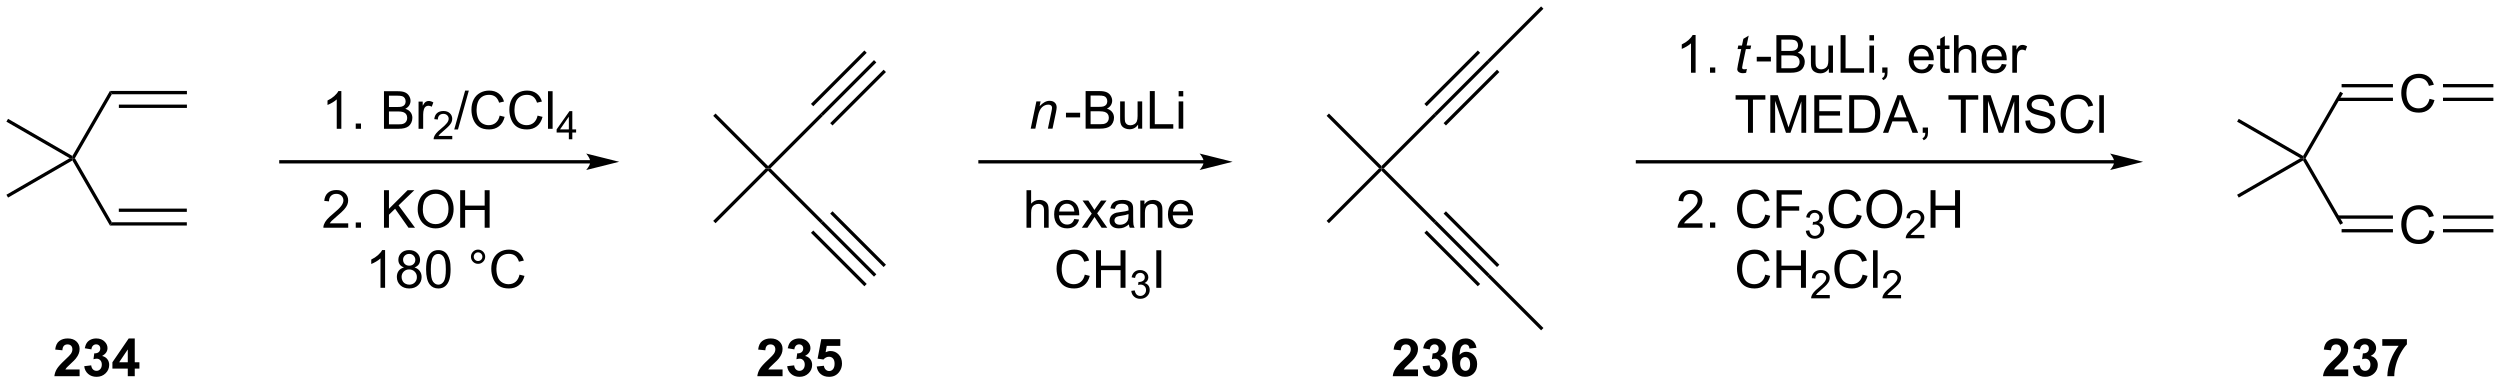 <?xml version="1.0" encoding="UTF-8"?>
<!DOCTYPE svg PUBLIC '-//W3C//DTD SVG 1.0//EN'
          'http://www.w3.org/TR/2001/REC-SVG-20010904/DTD/svg10.dtd'>
<svg stroke-dasharray="none" shape-rendering="auto" xmlns="http://www.w3.org/2000/svg" font-family="'Dialog'" text-rendering="auto" width="1024" fill-opacity="1" color-interpolation="auto" color-rendering="auto" preserveAspectRatio="xMidYMid meet" font-size="12px" viewBox="0 0 1024 157" fill="black" xmlns:xlink="http://www.w3.org/1999/xlink" stroke="black" image-rendering="auto" stroke-miterlimit="10" stroke-linecap="square" stroke-linejoin="miter" font-style="normal" stroke-width="1" height="157" stroke-dashoffset="0" font-weight="normal" stroke-opacity="1"
><!--Generated by the Batik Graphics2D SVG Generator--><defs id="genericDefs"
  /><g
  ><defs id="defs1"
    ><clipPath clipPathUnits="userSpaceOnUse" id="clipPath1"
      ><path d="M0.646 0.646 L390.144 0.646 L390.144 60.359 L0.646 60.359 L0.646 0.646 Z"
      /></clipPath
      ><clipPath clipPathUnits="userSpaceOnUse" id="clipPath2"
      ><path d="M-0.464 9.859 L-0.464 67.912 L378.204 67.912 L378.204 9.859 Z"
      /></clipPath
    ></defs
    ><g transform="scale(2.629,2.629) translate(-0.646,-0.646) matrix(1.029,0,0,1.029,1.123,-9.495)"
    ><path d="M16.483 24.124 L16.194 23.624 L27.838 23.624 L27.838 24.124 ZM17.534 26.194 L27.838 26.194 L27.838 25.694 L17.534 25.694 Z" stroke="none" clip-path="url(#clipPath2)"
    /></g
    ><g transform="matrix(2.704,0,0,2.704,1.254,-26.66)"
    ><path d="M16.194 23.624 L16.483 24.124 L10.881 33.825 L10.593 33.825 L10.501 33.484 Z" stroke="none" clip-path="url(#clipPath2)"
    /></g
    ><g transform="matrix(2.704,0,0,2.704,1.254,-26.66)"
    ><path d="M10.501 34.167 L10.593 33.825 L10.881 33.825 L16.483 43.527 L16.194 44.027 Z" stroke="none" clip-path="url(#clipPath2)"
    /></g
    ><g transform="matrix(2.704,0,0,2.704,1.254,-26.66)"
    ><path d="M16.194 44.027 L16.483 43.527 L27.838 43.527 L27.838 44.027 ZM17.534 41.957 L27.838 41.957 L27.838 41.457 L17.534 41.457 Z" stroke="none" clip-path="url(#clipPath2)"
    /></g
    ><g transform="matrix(2.704,0,0,2.704,1.254,-26.66)"
    ><path d="M10.501 33.484 L10.593 33.825 L10.093 33.825 L0.508 28.292 L0.758 27.859 Z" stroke="none" clip-path="url(#clipPath2)"
    /></g
    ><g transform="matrix(2.704,0,0,2.704,1.254,-26.66)"
    ><path d="M10.093 33.825 L10.593 33.825 L10.501 34.167 L0.758 39.792 L0.508 39.359 Z" stroke="none" clip-path="url(#clipPath2)"
    /></g
    ><g transform="matrix(2.704,0,0,2.704,1.254,-26.66)"
    ><path d="M88.954 34.116 L42.081 34.116 L41.831 34.116 L41.831 34.616 L42.081 34.616 L88.954 34.616 L89.204 34.616 L89.204 34.116 L88.954 34.116 ZM93.329 34.366 L88.329 33.116 C88.329 33.116 88.954 33.819 88.954 34.366 C88.954 34.913 88.329 35.616 88.329 35.616 Z" stroke="none" clip-path="url(#clipPath2)"
    /></g
    ><g transform="matrix(2.704,0,0,2.704,1.254,-26.66)"
    ><path d="M51.243 29.369 L50.545 29.369 L50.545 24.916 Q50.291 25.156 49.882 25.397 Q49.473 25.638 49.147 25.759 L49.147 25.084 Q49.732 24.807 50.169 24.416 Q50.609 24.023 50.793 23.655 L51.243 23.655 L51.243 29.369 ZM53.424 29.369 L53.424 28.572 L54.221 28.572 L54.221 29.369 L53.424 29.369 ZM57.701 29.369 L57.701 23.679 L59.836 23.679 Q60.489 23.679 60.882 23.852 Q61.278 24.023 61.5 24.383 Q61.723 24.742 61.723 25.133 Q61.723 25.498 61.524 25.822 Q61.327 26.142 60.928 26.342 Q61.444 26.492 61.72 26.857 Q62 27.221 62 27.718 Q62 28.119 61.829 28.464 Q61.661 28.805 61.413 28.992 Q61.164 29.178 60.789 29.274 Q60.416 29.369 59.873 29.369 L57.701 29.369 ZM58.455 26.07 L59.686 26.07 Q60.186 26.07 60.403 26.003 Q60.69 25.917 60.835 25.721 Q60.983 25.521 60.983 25.224 Q60.983 24.939 60.846 24.724 Q60.711 24.509 60.458 24.429 Q60.206 24.349 59.593 24.349 L58.455 24.349 L58.455 26.07 ZM58.455 28.697 L59.873 28.697 Q60.237 28.697 60.385 28.671 Q60.644 28.624 60.817 28.515 Q60.993 28.407 61.105 28.2 Q61.218 27.99 61.218 27.718 Q61.218 27.4 61.055 27.167 Q60.892 26.932 60.602 26.836 Q60.315 26.74 59.772 26.74 L58.455 26.74 L58.455 28.697 ZM62.939 29.369 L62.939 25.247 L63.568 25.247 L63.568 25.871 Q63.809 25.433 64.011 25.294 Q64.215 25.154 64.461 25.154 Q64.813 25.154 65.178 25.379 L64.937 26.026 Q64.681 25.876 64.425 25.876 Q64.197 25.876 64.013 26.013 Q63.832 26.15 63.755 26.396 Q63.638 26.769 63.638 27.211 L63.638 29.369 L62.939 29.369 Z" stroke="none" clip-path="url(#clipPath2)"
    /></g
    ><g transform="matrix(2.704,0,0,2.704,1.254,-26.66)"
    ><path d="M68.045 30.455 L68.045 30.959 L65.223 30.959 Q65.218 30.769 65.285 30.595 Q65.392 30.307 65.629 30.028 Q65.868 29.748 66.316 29.381 Q67.011 28.811 67.255 28.477 Q67.5 28.143 67.5 27.846 Q67.5 27.536 67.277 27.322 Q67.055 27.107 66.697 27.107 Q66.318 27.107 66.091 27.334 Q65.864 27.561 65.862 27.963 L65.322 27.908 Q65.379 27.305 65.74 26.99 Q66.101 26.674 66.708 26.674 Q67.323 26.674 67.68 27.016 Q68.04 27.355 68.04 27.858 Q68.04 28.114 67.935 28.363 Q67.83 28.609 67.585 28.883 Q67.343 29.156 66.778 29.634 Q66.306 30.03 66.172 30.172 Q66.038 30.313 65.951 30.455 L68.045 30.455 Z" stroke="none" clip-path="url(#clipPath2)"
    /></g
    ><g transform="matrix(2.704,0,0,2.704,1.254,-26.66)"
    ><path d="M68.345 29.468 L69.996 23.58 L70.555 23.58 L68.909 29.468 L68.345 29.468 ZM75.227 27.374 L75.981 27.563 Q75.745 28.492 75.129 28.981 Q74.513 29.468 73.626 29.468 Q72.704 29.468 72.127 29.093 Q71.553 28.717 71.25 28.008 Q70.95 27.297 70.95 26.481 Q70.95 25.591 71.289 24.931 Q71.63 24.269 72.257 23.925 Q72.883 23.58 73.636 23.58 Q74.49 23.58 75.072 24.015 Q75.654 24.45 75.885 25.239 L75.142 25.413 Q74.945 24.791 74.567 24.509 Q74.192 24.225 73.62 24.225 Q72.966 24.225 72.523 24.541 Q72.083 24.854 71.904 25.384 Q71.726 25.915 71.726 26.476 Q71.726 27.203 71.938 27.744 Q72.15 28.285 72.596 28.554 Q73.043 28.821 73.563 28.821 Q74.195 28.821 74.632 28.456 Q75.072 28.091 75.227 27.374 ZM80.969 27.374 L81.722 27.563 Q81.486 28.492 80.87 28.981 Q80.254 29.468 79.367 29.468 Q78.445 29.468 77.868 29.093 Q77.294 28.717 76.991 28.008 Q76.691 27.297 76.691 26.481 Q76.691 25.591 77.03 24.931 Q77.371 24.269 77.998 23.925 Q78.624 23.58 79.377 23.58 Q80.231 23.58 80.813 24.015 Q81.396 24.45 81.626 25.239 L80.883 25.413 Q80.686 24.791 80.309 24.509 Q79.933 24.225 79.362 24.225 Q78.707 24.225 78.264 24.541 Q77.824 24.854 77.646 25.384 Q77.467 25.915 77.467 26.476 Q77.467 27.203 77.679 27.744 Q77.892 28.285 78.337 28.554 Q78.784 28.821 79.305 28.821 Q79.936 28.821 80.373 28.456 Q80.813 28.091 80.969 27.374 ZM82.546 29.369 L82.546 23.679 L83.245 23.679 L83.245 29.369 L82.546 29.369 Z" stroke="none" clip-path="url(#clipPath2)"
    /></g
    ><g transform="matrix(2.704,0,0,2.704,1.254,-26.66)"
    ><path d="M85.705 30.959 L85.705 29.937 L83.854 29.937 L83.854 29.457 L85.802 26.691 L86.23 26.691 L86.23 29.457 L86.806 29.457 L86.806 29.937 L86.23 29.937 L86.23 30.959 L85.705 30.959 ZM85.705 29.457 L85.705 27.532 L84.37 29.457 L85.705 29.457 Z" stroke="none" clip-path="url(#clipPath2)"
    /></g
    ><g transform="matrix(2.704,0,0,2.704,1.254,-26.66)"
    ><path d="M52.284 43.685 L52.284 44.358 L48.521 44.358 Q48.513 44.105 48.604 43.872 Q48.746 43.489 49.062 43.116 Q49.38 42.743 49.978 42.254 Q50.904 41.493 51.23 41.048 Q51.556 40.603 51.556 40.207 Q51.556 39.793 51.259 39.508 Q50.964 39.221 50.485 39.221 Q49.98 39.221 49.678 39.524 Q49.375 39.827 49.372 40.362 L48.653 40.29 Q48.728 39.485 49.209 39.066 Q49.691 38.644 50.501 38.644 Q51.321 38.644 51.797 39.1 Q52.276 39.553 52.276 40.223 Q52.276 40.564 52.136 40.896 Q51.996 41.224 51.67 41.589 Q51.347 41.954 50.594 42.591 Q49.965 43.119 49.786 43.307 Q49.608 43.496 49.491 43.685 L52.284 43.685 ZM53.424 44.358 L53.424 43.561 L54.221 43.561 L54.221 44.358 L53.424 44.358 ZM57.701 44.358 L57.701 38.667 L58.455 38.667 L58.455 41.488 L61.281 38.667 L62.303 38.667 L59.914 40.973 L62.406 44.358 L61.413 44.358 L59.386 41.478 L58.455 42.386 L58.455 44.358 L57.701 44.358 ZM62.807 41.587 Q62.807 40.168 63.568 39.369 Q64.329 38.566 65.532 38.566 Q66.319 38.566 66.951 38.944 Q67.585 39.32 67.916 39.992 Q68.25 40.665 68.25 41.519 Q68.25 42.386 67.9 43.069 Q67.551 43.753 66.909 44.105 Q66.27 44.456 65.527 44.456 Q64.725 44.456 64.091 44.068 Q63.459 43.678 63.133 43.007 Q62.807 42.334 62.807 41.587 ZM63.584 41.597 Q63.584 42.627 64.135 43.219 Q64.689 43.81 65.525 43.81 Q66.373 43.81 66.922 43.212 Q67.473 42.614 67.473 41.517 Q67.473 40.821 67.238 40.303 Q67.002 39.785 66.549 39.501 Q66.099 39.214 65.535 39.214 Q64.735 39.214 64.158 39.765 Q63.584 40.313 63.584 41.597 ZM69.242 44.358 L69.242 38.667 L69.995 38.667 L69.995 41.004 L72.953 41.004 L72.953 38.667 L73.706 38.667 L73.706 44.358 L72.953 44.358 L72.953 41.675 L69.995 41.675 L69.995 44.358 L69.242 44.358 Z" stroke="none" clip-path="url(#clipPath2)"
    /></g
    ><g transform="matrix(2.704,0,0,2.704,1.254,-26.66)"
    ><path d="M57.87 53.458 L57.171 53.458 L57.171 49.004 Q56.917 49.245 56.508 49.486 Q56.099 49.727 55.773 49.848 L55.773 49.173 Q56.358 48.896 56.796 48.505 Q57.236 48.112 57.419 47.744 L57.87 47.744 L57.87 53.458 ZM60.733 50.371 Q60.298 50.213 60.089 49.918 Q59.879 49.623 59.879 49.212 Q59.879 48.59 60.324 48.169 Q60.772 47.744 61.515 47.744 Q62.26 47.744 62.713 48.176 Q63.168 48.608 63.168 49.23 Q63.168 49.626 62.959 49.921 Q62.752 50.213 62.33 50.371 Q62.853 50.542 63.127 50.922 Q63.401 51.303 63.401 51.83 Q63.401 52.56 62.884 53.06 Q62.369 53.556 61.525 53.556 Q60.684 53.556 60.166 53.057 Q59.651 52.558 59.651 51.812 Q59.651 51.256 59.931 50.883 Q60.213 50.508 60.733 50.371 ZM60.593 49.188 Q60.593 49.592 60.852 49.848 Q61.114 50.104 61.53 50.104 Q61.934 50.104 62.19 49.851 Q62.449 49.594 62.449 49.227 Q62.449 48.841 62.182 48.58 Q61.918 48.319 61.522 48.319 Q61.121 48.319 60.857 48.575 Q60.593 48.831 60.593 49.188 ZM60.368 51.815 Q60.368 52.115 60.511 52.395 Q60.653 52.674 60.932 52.827 Q61.212 52.979 61.533 52.979 Q62.035 52.979 62.361 52.658 Q62.687 52.335 62.687 51.838 Q62.687 51.334 62.351 51.005 Q62.014 50.674 61.51 50.674 Q61.018 50.674 60.692 51 Q60.368 51.326 60.368 51.815 ZM64.081 50.65 Q64.081 49.641 64.288 49.028 Q64.495 48.412 64.903 48.078 Q65.315 47.744 65.936 47.744 Q66.394 47.744 66.738 47.928 Q67.085 48.112 67.31 48.461 Q67.535 48.808 67.662 49.307 Q67.792 49.804 67.792 50.65 Q67.792 51.652 67.585 52.268 Q67.38 52.884 66.969 53.22 Q66.56 53.556 65.936 53.556 Q65.113 53.556 64.642 52.964 Q64.081 52.255 64.081 50.65 ZM64.797 50.65 Q64.797 52.053 65.126 52.516 Q65.455 52.979 65.936 52.979 Q66.417 52.979 66.743 52.514 Q67.072 52.048 67.072 50.65 Q67.072 49.245 66.743 48.785 Q66.417 48.321 65.928 48.321 Q65.447 48.321 65.16 48.73 Q64.797 49.25 64.797 50.65 ZM70.876 48.746 Q70.876 48.298 71.192 47.985 Q71.51 47.669 71.953 47.669 Q72.403 47.669 72.716 47.985 Q73.032 48.298 73.032 48.746 Q73.032 49.191 72.714 49.509 Q72.398 49.825 71.953 49.825 Q71.51 49.825 71.192 49.512 Q70.876 49.196 70.876 48.746 ZM71.301 48.746 Q71.301 49.017 71.492 49.209 Q71.684 49.4 71.956 49.4 Q72.225 49.4 72.416 49.209 Q72.608 49.017 72.608 48.746 Q72.608 48.474 72.416 48.282 Q72.225 48.088 71.956 48.088 Q71.684 48.088 71.492 48.282 Q71.301 48.474 71.301 48.746 ZM78.232 51.463 L78.986 51.652 Q78.75 52.581 78.134 53.07 Q77.518 53.556 76.63 53.556 Q75.709 53.556 75.132 53.181 Q74.558 52.806 74.255 52.097 Q73.955 51.385 73.955 50.57 Q73.955 49.68 74.294 49.02 Q74.635 48.358 75.262 48.013 Q75.888 47.669 76.641 47.669 Q77.495 47.669 78.077 48.104 Q78.659 48.539 78.89 49.328 L78.147 49.501 Q77.95 48.88 77.573 48.598 Q77.197 48.313 76.625 48.313 Q75.971 48.313 75.528 48.629 Q75.088 48.942 74.91 49.473 Q74.731 50.003 74.731 50.565 Q74.731 51.292 74.943 51.833 Q75.155 52.374 75.601 52.643 Q76.048 52.91 76.568 52.91 Q77.2 52.91 77.637 52.545 Q78.077 52.18 78.232 51.463 Z" stroke="none" clip-path="url(#clipPath2)"
    /></g
    ><g transform="matrix(2.704,0,0,2.704,1.254,-26.66)"
    ><path d="M116.234 35.365 L115.88 35.365 L115.88 35.011 L123.835 27.056 L124.189 27.41 Z" stroke="none" clip-path="url(#clipPath2)"
    /></g
    ><g transform="matrix(2.704,0,0,2.704,1.254,-26.66)"
    ><path d="M115.88 35.718 L115.88 35.365 L116.234 35.365 L124.189 43.32 L123.835 43.673 Z" stroke="none" clip-path="url(#clipPath2)"
    /></g
    ><g transform="matrix(2.704,0,0,2.704,1.254,-26.66)"
    ><path d="M115.88 35.011 L115.88 35.365 L115.527 35.365 L107.572 27.41 L107.926 27.056 Z" stroke="none" clip-path="url(#clipPath2)"
    /></g
    ><g transform="matrix(2.704,0,0,2.704,1.254,-26.66)"
    ><path d="M115.527 35.365 L115.88 35.365 L115.88 35.718 L107.926 43.673 L107.572 43.32 Z" stroke="none" clip-path="url(#clipPath2)"
    /></g
    ><g transform="matrix(2.704,0,0,2.704,1.254,-26.66)"
    ><path d="M123.835 43.673 L124.189 43.32 L132.283 51.414 L131.929 51.767 ZM125.292 42.217 L133.386 50.31 L133.74 49.957 L125.646 41.863 ZM122.379 45.13 L130.472 53.224 L130.826 52.871 L122.732 44.777 Z" stroke="none" clip-path="url(#clipPath2)"
    /></g
    ><g transform="matrix(2.704,0,0,2.704,1.254,-26.66)"
    ><path d="M124.189 27.41 L123.835 27.056 L131.929 18.962 L132.283 19.316 ZM122.732 25.953 L130.826 17.859 L130.472 17.506 L122.379 25.599 ZM125.646 28.867 L133.74 20.773 L133.386 20.419 L125.292 28.513 Z" stroke="none" clip-path="url(#clipPath2)"
    /></g
    ><g transform="matrix(2.704,0,0,2.704,1.254,-26.66)"
    ><path d="M181.873 34.116 L147.983 34.116 L147.733 34.116 L147.733 34.616 L147.983 34.616 L181.873 34.616 L182.123 34.616 L182.123 34.116 L181.873 34.116 ZM186.248 34.366 L181.248 33.116 C181.248 33.116 181.873 33.819 181.873 34.366 C181.873 34.913 181.248 35.616 181.248 35.616 Z" stroke="none" clip-path="url(#clipPath2)"
    /></g
    ><g transform="matrix(2.704,0,0,2.704,1.254,-26.66)"
    ><path d="M155.03 44.358 L155.03 38.667 L155.729 38.667 L155.729 40.709 Q156.218 40.142 156.964 40.142 Q157.422 40.142 157.758 40.324 Q158.097 40.502 158.242 40.821 Q158.387 41.139 158.387 41.744 L158.387 44.358 L157.688 44.358 L157.688 41.744 Q157.688 41.222 157.46 40.984 Q157.235 40.743 156.819 40.743 Q156.508 40.743 156.234 40.906 Q155.962 41.066 155.846 41.343 Q155.729 41.618 155.729 42.102 L155.729 44.358 L155.03 44.358 ZM162.273 43.031 L162.995 43.119 Q162.824 43.753 162.361 44.102 Q161.9 44.451 161.183 44.451 Q160.277 44.451 159.747 43.895 Q159.219 43.336 159.219 42.332 Q159.219 41.291 159.755 40.717 Q160.29 40.142 161.144 40.142 Q161.97 40.142 162.493 40.707 Q163.018 41.268 163.018 42.288 Q163.018 42.35 163.015 42.474 L159.941 42.474 Q159.98 43.155 160.324 43.517 Q160.671 43.877 161.186 43.877 Q161.571 43.877 161.843 43.675 Q162.115 43.473 162.273 43.031 ZM159.98 41.9 L162.28 41.9 Q162.234 41.38 162.016 41.121 Q161.683 40.717 161.152 40.717 Q160.671 40.717 160.342 41.041 Q160.013 41.361 159.98 41.9 ZM163.407 44.358 L164.914 42.215 L163.519 40.236 L164.393 40.236 L165.025 41.201 Q165.203 41.478 165.312 41.664 Q165.483 41.408 165.628 41.209 L166.321 40.236 L167.157 40.236 L165.731 42.177 L167.266 44.358 L166.407 44.358 L165.561 43.077 L165.335 42.73 L164.254 44.358 L163.407 44.358 ZM170.537 43.848 Q170.149 44.18 169.789 44.317 Q169.432 44.451 169.021 44.451 Q168.34 44.451 167.975 44.12 Q167.61 43.786 167.61 43.271 Q167.61 42.968 167.747 42.718 Q167.887 42.467 168.11 42.316 Q168.332 42.164 168.612 42.086 Q168.819 42.032 169.233 41.983 Q170.079 41.882 170.48 41.742 Q170.483 41.597 170.483 41.558 Q170.483 41.131 170.286 40.958 Q170.017 40.72 169.489 40.72 Q168.997 40.72 168.762 40.893 Q168.526 41.066 168.415 41.504 L167.732 41.411 Q167.825 40.973 168.037 40.704 Q168.252 40.432 168.656 40.287 Q169.059 40.142 169.59 40.142 Q170.118 40.142 170.446 40.267 Q170.778 40.391 170.933 40.58 Q171.088 40.766 171.15 41.053 Q171.187 41.232 171.187 41.698 L171.187 42.63 Q171.187 43.605 171.231 43.864 Q171.275 44.12 171.407 44.358 L170.677 44.358 Q170.568 44.141 170.537 43.848 ZM170.48 42.288 Q170.1 42.443 169.339 42.552 Q168.907 42.614 168.728 42.692 Q168.55 42.769 168.451 42.919 Q168.356 43.069 168.356 43.251 Q168.356 43.53 168.568 43.716 Q168.78 43.903 169.186 43.903 Q169.59 43.903 169.903 43.727 Q170.219 43.551 170.366 43.243 Q170.48 43.007 170.48 42.544 L170.48 42.288 ZM172.27 44.358 L172.27 40.236 L172.899 40.236 L172.899 40.821 Q173.351 40.142 174.211 40.142 Q174.583 40.142 174.894 40.277 Q175.207 40.409 175.362 40.627 Q175.518 40.844 175.58 41.144 Q175.618 41.338 175.618 41.822 L175.618 44.358 L174.92 44.358 L174.92 41.85 Q174.92 41.423 174.837 41.211 Q174.757 40.999 174.55 40.875 Q174.343 40.748 174.063 40.748 Q173.615 40.748 173.292 41.033 Q172.968 41.315 172.968 42.107 L172.968 44.358 L172.27 44.358 ZM179.512 43.031 L180.234 43.119 Q180.063 43.753 179.6 44.102 Q179.139 44.451 178.422 44.451 Q177.517 44.451 176.986 43.895 Q176.458 43.336 176.458 42.332 Q176.458 41.291 176.994 40.717 Q177.53 40.142 178.384 40.142 Q179.209 40.142 179.732 40.707 Q180.257 41.268 180.257 42.288 Q180.257 42.35 180.255 42.474 L177.18 42.474 Q177.219 43.155 177.563 43.517 Q177.91 43.877 178.425 43.877 Q178.811 43.877 179.082 43.675 Q179.354 43.473 179.512 43.031 ZM177.219 41.9 L179.52 41.9 Q179.473 41.38 179.256 41.121 Q178.922 40.717 178.391 40.717 Q177.91 40.717 177.581 41.041 Q177.253 41.361 177.219 41.9 Z" stroke="none" clip-path="url(#clipPath2)"
    /></g
    ><g transform="matrix(2.704,0,0,2.704,1.254,-26.66)"
    ><path d="M163.859 51.463 L164.612 51.652 Q164.376 52.581 163.761 53.07 Q163.145 53.556 162.257 53.556 Q161.336 53.556 160.758 53.181 Q160.184 52.806 159.881 52.097 Q159.581 51.385 159.581 50.57 Q159.581 49.68 159.92 49.02 Q160.262 48.358 160.888 48.013 Q161.514 47.669 162.267 47.669 Q163.121 47.669 163.704 48.104 Q164.286 48.539 164.516 49.328 L163.773 49.501 Q163.577 48.88 163.199 48.598 Q162.824 48.313 162.252 48.313 Q161.597 48.313 161.155 48.629 Q160.715 48.942 160.536 49.473 Q160.357 50.003 160.357 50.565 Q160.357 51.292 160.57 51.833 Q160.782 52.374 161.227 52.643 Q161.675 52.91 162.195 52.91 Q162.826 52.91 163.264 52.545 Q163.704 52.18 163.859 51.463 ZM165.563 53.458 L165.563 47.767 L166.316 47.767 L166.316 50.104 L169.274 50.104 L169.274 47.767 L170.027 47.767 L170.027 53.458 L169.274 53.458 L169.274 50.775 L166.316 50.775 L166.316 53.458 L165.563 53.458 Z" stroke="none" clip-path="url(#clipPath2)"
    /></g
    ><g transform="matrix(2.704,0,0,2.704,1.254,-26.66)"
    ><path d="M170.9 53.92 L171.424 53.851 Q171.515 54.297 171.731 54.493 Q171.948 54.689 172.261 54.689 Q172.629 54.689 172.884 54.433 Q173.14 54.177 173.14 53.798 Q173.14 53.437 172.903 53.204 Q172.668 52.969 172.303 52.969 Q172.156 52.969 171.935 53.028 L171.993 52.568 Q172.045 52.574 172.076 52.574 Q172.412 52.574 172.68 52.399 Q172.948 52.224 172.948 51.859 Q172.948 51.572 172.752 51.384 Q172.558 51.194 172.249 51.194 Q171.942 51.194 171.738 51.386 Q171.535 51.578 171.476 51.962 L170.952 51.869 Q171.049 51.341 171.389 51.052 Q171.731 50.763 172.237 50.763 Q172.587 50.763 172.88 50.912 Q173.175 51.062 173.33 51.322 Q173.485 51.58 173.485 51.871 Q173.485 52.148 173.336 52.376 Q173.188 52.603 172.897 52.737 Q173.276 52.824 173.485 53.099 Q173.695 53.373 173.695 53.787 Q173.695 54.346 173.287 54.736 Q172.88 55.124 172.257 55.124 Q171.696 55.124 171.323 54.79 Q170.952 54.454 170.9 53.92 Z" stroke="none" clip-path="url(#clipPath2)"
    /></g
    ><g transform="matrix(2.704,0,0,2.704,1.254,-26.66)"
    ><path d="M174.694 53.458 L174.694 47.767 L175.447 47.767 L175.447 53.458 L174.694 53.458 Z" stroke="none" clip-path="url(#clipPath2)"
    /></g
    ><g transform="matrix(2.704,0,0,2.704,1.254,-26.66)"
    ><path d="M155.665 29.347 L156.526 25.224 L157.163 25.224 L157.013 25.941 Q157.427 25.519 157.786 25.325 Q158.149 25.131 158.527 25.131 Q159.026 25.131 159.311 25.403 Q159.598 25.674 159.598 26.127 Q159.598 26.358 159.497 26.849 L158.972 29.347 L158.27 29.347 L158.816 26.733 Q158.899 26.352 158.899 26.171 Q158.899 25.964 158.757 25.837 Q158.615 25.708 158.348 25.708 Q157.807 25.708 157.385 26.096 Q156.966 26.484 156.767 27.429 L156.368 29.347 L155.665 29.347 Z" stroke="none" clip-path="url(#clipPath2)"
    /></g
    ><g transform="matrix(2.704,0,0,2.704,1.254,-26.66)"
    ><path d="M161.009 27.639 L161.009 26.935 L163.155 26.935 L163.155 27.639 L161.009 27.639 ZM163.985 29.347 L163.985 23.656 L166.12 23.656 Q166.772 23.656 167.166 23.829 Q167.562 24 167.784 24.36 Q168.007 24.72 168.007 25.11 Q168.007 25.475 167.808 25.799 Q167.611 26.119 167.212 26.319 Q167.727 26.469 168.004 26.834 Q168.284 27.199 168.284 27.695 Q168.284 28.097 168.113 28.441 Q167.945 28.782 167.696 28.969 Q167.448 29.155 167.072 29.251 Q166.7 29.347 166.156 29.347 L163.985 29.347 ZM164.738 26.047 L165.97 26.047 Q166.47 26.047 166.687 25.98 Q166.974 25.894 167.119 25.698 Q167.267 25.498 167.267 25.201 Q167.267 24.916 167.13 24.701 Q166.995 24.486 166.741 24.406 Q166.49 24.326 165.877 24.326 L164.738 24.326 L164.738 26.047 ZM164.738 28.674 L166.156 28.674 Q166.521 28.674 166.669 28.648 Q166.928 28.601 167.101 28.493 Q167.277 28.384 167.388 28.177 Q167.502 27.967 167.502 27.695 Q167.502 27.377 167.339 27.144 Q167.176 26.909 166.886 26.813 Q166.599 26.717 166.055 26.717 L164.738 26.717 L164.738 28.674 ZM171.933 29.347 L171.933 28.741 Q171.451 29.44 170.623 29.44 Q170.258 29.44 169.942 29.3 Q169.627 29.16 169.471 28.948 Q169.319 28.736 169.257 28.43 Q169.215 28.224 169.215 27.778 L169.215 25.224 L169.914 25.224 L169.914 27.509 Q169.914 28.058 169.955 28.247 Q170.023 28.524 170.235 28.681 Q170.45 28.837 170.763 28.837 Q171.079 28.837 171.353 28.676 Q171.63 28.516 171.744 28.239 Q171.857 27.959 171.857 27.432 L171.857 25.224 L172.556 25.224 L172.556 29.347 L171.933 29.347 ZM173.709 29.347 L173.709 23.656 L174.462 23.656 L174.462 28.674 L177.265 28.674 L177.265 29.347 L173.709 29.347 ZM178.076 24.458 L178.076 23.656 L178.775 23.656 L178.775 24.458 L178.076 24.458 ZM178.076 29.347 L178.076 25.224 L178.775 25.224 L178.775 29.347 L178.076 29.347 Z" stroke="none" clip-path="url(#clipPath2)"
    /></g
    ><g transform="matrix(2.704,0,0,2.704,1.254,-26.66)"
    ><path d="M209.153 35.365 L208.799 35.365 L208.799 35.011 L216.754 27.056 L217.108 27.41 Z" stroke="none" clip-path="url(#clipPath2)"
    /></g
    ><g transform="matrix(2.704,0,0,2.704,1.254,-26.66)"
    ><path d="M208.799 35.718 L208.799 35.365 L209.153 35.365 L217.108 43.32 L216.754 43.673 Z" stroke="none" clip-path="url(#clipPath2)"
    /></g
    ><g transform="matrix(2.704,0,0,2.704,1.254,-26.66)"
    ><path d="M208.799 35.011 L208.799 35.365 L208.446 35.365 L200.491 27.41 L200.844 27.056 Z" stroke="none" clip-path="url(#clipPath2)"
    /></g
    ><g transform="matrix(2.704,0,0,2.704,1.254,-26.66)"
    ><path d="M208.446 35.365 L208.799 35.365 L208.799 35.718 L200.844 43.673 L200.491 43.32 Z" stroke="none" clip-path="url(#clipPath2)"
    /></g
    ><g transform="matrix(2.704,0,0,2.704,1.254,-26.66)"
    ><path d="M216.754 43.673 L217.108 43.32 L225.202 51.414 L224.848 51.767 ZM218.211 42.217 L226.305 50.31 L226.659 49.957 L218.565 41.863 ZM215.297 45.13 L223.391 53.224 L223.745 52.871 L215.651 44.777 Z" stroke="none" clip-path="url(#clipPath2)"
    /></g
    ><g transform="matrix(2.704,0,0,2.704,1.254,-26.66)"
    ><path d="M217.108 27.41 L216.754 27.056 L224.848 18.962 L225.202 19.316 ZM215.651 25.953 L223.745 17.859 L223.391 17.506 L215.297 25.599 ZM218.565 28.867 L226.659 20.773 L226.305 20.419 L218.211 28.513 Z" stroke="none" clip-path="url(#clipPath2)"
    /></g
    ><g transform="matrix(2.704,0,0,2.704,1.254,-26.66)"
    ><path d="M225.202 19.316 L224.848 18.962 L232.98 10.831 L233.333 11.184 Z" stroke="none" clip-path="url(#clipPath2)"
    /></g
    ><g transform="matrix(2.704,0,0,2.704,1.254,-26.66)"
    ><path d="M224.848 51.767 L225.202 51.414 L233.333 59.545 L232.98 59.899 Z" stroke="none" clip-path="url(#clipPath2)"
    /></g
    ><g transform="matrix(2.704,0,0,2.704,1.254,-26.66)"
    ><path d="M319.793 34.116 L247.576 34.116 L247.326 34.116 L247.326 34.616 L247.576 34.616 L319.793 34.616 L320.043 34.616 L320.043 34.116 L319.793 34.116 ZM324.168 34.366 L319.168 33.116 C319.168 33.116 319.793 33.819 319.793 34.366 C319.793 34.913 319.168 35.616 319.168 35.616 Z" stroke="none" clip-path="url(#clipPath2)"
    /></g
    ><g transform="matrix(2.704,0,0,2.704,1.254,-26.66)"
    ><path d="M256.385 20.876 L255.686 20.876 L255.686 16.422 Q255.433 16.663 255.024 16.903 Q254.615 17.144 254.289 17.266 L254.289 16.59 Q254.874 16.313 255.311 15.923 Q255.751 15.529 255.935 15.162 L256.385 15.162 L256.385 20.876 ZM258.565 20.876 L258.565 20.079 L259.363 20.079 L259.363 20.876 L258.565 20.876 Z" stroke="none" clip-path="url(#clipPath2)"
    /></g
    ><g transform="matrix(2.704,0,0,2.704,1.254,-26.66)"
    ><path d="M264.154 20.304 L264.038 20.881 Q263.784 20.946 263.549 20.946 Q263.13 20.946 262.881 20.739 Q262.695 20.583 262.695 20.317 Q262.695 20.18 262.796 19.691 L263.295 17.297 L262.741 17.297 L262.853 16.753 L263.409 16.753 L263.621 15.739 L264.426 15.255 L264.11 16.753 L264.801 16.753 L264.685 17.297 L263.999 17.297 L263.52 19.574 Q263.432 20.009 263.432 20.094 Q263.432 20.218 263.502 20.286 Q263.575 20.351 263.738 20.351 Q263.971 20.351 264.154 20.304 Z" stroke="none" clip-path="url(#clipPath2)"
    /></g
    ><g transform="matrix(2.704,0,0,2.704,1.254,-26.66)"
    ><path d="M265.647 19.168 L265.647 18.464 L267.792 18.464 L267.792 19.168 L265.647 19.168 ZM268.623 20.876 L268.623 15.185 L270.758 15.185 Q271.41 15.185 271.803 15.358 Q272.199 15.529 272.422 15.889 Q272.644 16.249 272.644 16.639 Q272.644 17.004 272.445 17.328 Q272.248 17.649 271.85 17.848 Q272.365 17.998 272.642 18.363 Q272.921 18.728 272.921 19.225 Q272.921 19.626 272.75 19.97 Q272.582 20.312 272.334 20.498 Q272.085 20.684 271.71 20.78 Q271.337 20.876 270.794 20.876 L268.623 20.876 ZM269.376 17.576 L270.608 17.576 Q271.107 17.576 271.324 17.509 Q271.612 17.424 271.757 17.227 Q271.904 17.028 271.904 16.73 Q271.904 16.445 271.767 16.23 Q271.632 16.016 271.379 15.935 Q271.128 15.855 270.514 15.855 L269.376 15.855 L269.376 17.576 ZM269.376 20.203 L270.794 20.203 Q271.159 20.203 271.306 20.177 Q271.565 20.131 271.738 20.022 Q271.914 19.913 272.026 19.706 Q272.139 19.497 272.139 19.225 Q272.139 18.906 271.976 18.674 Q271.813 18.438 271.524 18.342 Q271.236 18.247 270.693 18.247 L269.376 18.247 L269.376 20.203 ZM276.57 20.876 L276.57 20.27 Q276.089 20.969 275.261 20.969 Q274.896 20.969 274.58 20.829 Q274.264 20.689 274.109 20.477 Q273.956 20.265 273.894 19.96 Q273.853 19.753 273.853 19.308 L273.853 16.753 L274.551 16.753 L274.551 19.038 Q274.551 19.587 274.593 19.776 Q274.66 20.053 274.872 20.211 Q275.087 20.366 275.4 20.366 Q275.716 20.366 275.99 20.206 Q276.267 20.045 276.381 19.768 Q276.495 19.489 276.495 18.961 L276.495 16.753 L277.194 16.753 L277.194 20.876 L276.57 20.876 ZM278.347 20.876 L278.347 15.185 L279.1 15.185 L279.1 20.203 L281.902 20.203 L281.902 20.876 L278.347 20.876 ZM282.714 15.987 L282.714 15.185 L283.412 15.185 L283.412 15.987 L282.714 15.987 ZM282.714 20.876 L282.714 16.753 L283.412 16.753 L283.412 20.876 L282.714 20.876 ZM284.658 20.876 L284.658 20.079 L285.455 20.079 L285.455 20.876 Q285.455 21.316 285.3 21.585 Q285.145 21.854 284.806 22.002 L284.612 21.704 Q284.834 21.606 284.938 21.417 Q285.044 21.23 285.054 20.876 L284.658 20.876 ZM291.716 19.548 L292.438 19.636 Q292.267 20.27 291.804 20.62 Q291.343 20.969 290.626 20.969 Q289.72 20.969 289.19 20.413 Q288.662 19.854 288.662 18.849 Q288.662 17.809 289.198 17.235 Q289.733 16.66 290.587 16.66 Q291.413 16.66 291.936 17.224 Q292.461 17.786 292.461 18.805 Q292.461 18.868 292.458 18.992 L289.384 18.992 Q289.423 19.672 289.767 20.035 Q290.114 20.395 290.629 20.395 Q291.014 20.395 291.286 20.193 Q291.558 19.991 291.716 19.548 ZM289.423 18.417 L291.723 18.417 Q291.677 17.897 291.459 17.638 Q291.126 17.235 290.595 17.235 Q290.114 17.235 289.785 17.558 Q289.456 17.879 289.423 18.417 ZM294.841 20.25 L294.942 20.868 Q294.647 20.93 294.413 20.93 Q294.033 20.93 293.824 20.811 Q293.614 20.689 293.529 20.493 Q293.443 20.296 293.443 19.667 L293.443 17.297 L292.931 17.297 L292.931 16.753 L293.443 16.753 L293.443 15.731 L294.139 15.312 L294.139 16.753 L294.841 16.753 L294.841 17.297 L294.139 17.297 L294.139 19.706 Q294.139 20.006 294.175 20.092 Q294.212 20.177 294.295 20.229 Q294.38 20.278 294.535 20.278 Q294.652 20.278 294.841 20.25 ZM295.525 20.876 L295.525 15.185 L296.224 15.185 L296.224 17.227 Q296.713 16.66 297.458 16.66 Q297.916 16.66 298.253 16.841 Q298.592 17.02 298.737 17.338 Q298.882 17.657 298.882 18.262 L298.882 20.876 L298.183 20.876 L298.183 18.262 Q298.183 17.739 297.955 17.501 Q297.73 17.261 297.313 17.261 Q297.003 17.261 296.728 17.424 Q296.457 17.584 296.34 17.861 Q296.224 18.135 296.224 18.619 L296.224 20.876 L295.525 20.876 ZM302.767 19.548 L303.489 19.636 Q303.318 20.27 302.855 20.62 Q302.395 20.969 301.678 20.969 Q300.772 20.969 300.241 20.413 Q299.714 19.854 299.714 18.849 Q299.714 17.809 300.249 17.235 Q300.785 16.66 301.639 16.66 Q302.464 16.66 302.987 17.224 Q303.512 17.786 303.512 18.805 Q303.512 18.868 303.51 18.992 L300.435 18.992 Q300.474 19.672 300.818 20.035 Q301.165 20.395 301.68 20.395 Q302.066 20.395 302.338 20.193 Q302.609 19.991 302.767 19.548 ZM300.474 18.417 L302.775 18.417 Q302.728 17.897 302.511 17.638 Q302.177 17.235 301.647 17.235 Q301.165 17.235 300.837 17.558 Q300.508 17.879 300.474 18.417 ZM304.36 20.876 L304.36 16.753 L304.989 16.753 L304.989 17.377 Q305.23 16.94 305.432 16.8 Q305.636 16.66 305.882 16.66 Q306.234 16.66 306.599 16.885 L306.358 17.532 Q306.102 17.382 305.846 17.382 Q305.618 17.382 305.434 17.519 Q305.253 17.657 305.175 17.902 Q305.059 18.275 305.059 18.718 L305.059 20.876 L304.36 20.876 Z" stroke="none" clip-path="url(#clipPath2)"
    /></g
    ><g transform="matrix(2.704,0,0,2.704,1.254,-26.66)"
    ><path d="M264.32 29.976 L264.32 24.955 L262.443 24.955 L262.443 24.285 L266.954 24.285 L266.954 24.955 L265.073 24.955 L265.073 29.976 L264.32 29.976 ZM267.703 29.976 L267.703 24.285 L268.837 24.285 L270.185 28.314 Q270.372 28.876 270.457 29.155 Q270.553 28.845 270.76 28.244 L272.121 24.285 L273.135 24.285 L273.135 29.976 L272.408 29.976 L272.408 25.212 L270.755 29.976 L270.077 29.976 L268.431 25.131 L268.431 29.976 L267.703 29.976 ZM274.365 29.976 L274.365 24.285 L278.479 24.285 L278.479 24.955 L275.118 24.955 L275.118 26.7 L278.267 26.7 L278.267 27.367 L275.118 27.367 L275.118 29.303 L278.611 29.303 L278.611 29.976 L274.365 29.976 ZM279.652 29.976 L279.652 24.285 L281.613 24.285 Q282.276 24.285 282.625 24.365 Q283.114 24.479 283.461 24.774 Q283.911 25.155 284.134 25.747 Q284.356 26.337 284.356 27.098 Q284.356 27.748 284.204 28.25 Q284.054 28.749 283.816 29.078 Q283.58 29.404 283.298 29.593 Q283.019 29.782 282.62 29.88 Q282.221 29.976 281.707 29.976 L279.652 29.976 ZM280.405 29.303 L281.621 29.303 Q282.183 29.303 282.503 29.199 Q282.824 29.093 283.013 28.904 Q283.283 28.635 283.43 28.185 Q283.58 27.732 283.58 27.088 Q283.58 26.195 283.288 25.716 Q282.995 25.235 282.576 25.072 Q282.273 24.955 281.6 24.955 L280.405 24.955 L280.405 29.303 ZM284.767 29.976 L286.953 24.285 L287.766 24.285 L290.095 29.976 L289.236 29.976 L288.573 28.252 L286.193 28.252 L285.569 29.976 L284.767 29.976 ZM286.41 27.639 L288.341 27.639 L287.745 26.063 Q287.474 25.343 287.342 24.883 Q287.233 25.429 287.036 25.97 L286.41 27.639 ZM290.789 29.976 L290.789 29.179 L291.586 29.179 L291.586 29.976 Q291.586 30.416 291.43 30.685 Q291.275 30.954 290.936 31.102 L290.742 30.804 Q290.965 30.706 291.068 30.517 Q291.174 30.33 291.185 29.976 L290.789 29.976 ZM296.562 29.976 L296.562 24.955 L294.686 24.955 L294.686 24.285 L299.197 24.285 L299.197 24.955 L297.315 24.955 L297.315 29.976 L296.562 29.976 ZM299.946 29.976 L299.946 24.285 L301.079 24.285 L302.428 28.314 Q302.614 28.876 302.699 29.155 Q302.795 28.845 303.002 28.244 L304.363 24.285 L305.378 24.285 L305.378 29.976 L304.651 29.976 L304.651 25.212 L302.997 29.976 L302.319 29.976 L300.673 25.131 L300.673 29.976 L299.946 29.976 ZM306.335 28.146 L307.047 28.084 Q307.096 28.511 307.28 28.785 Q307.466 29.06 307.854 29.228 Q308.243 29.396 308.727 29.396 Q309.159 29.396 309.488 29.269 Q309.819 29.14 309.979 28.917 Q310.14 28.695 310.14 28.431 Q310.14 28.162 309.984 27.962 Q309.829 27.763 309.472 27.626 Q309.244 27.538 308.46 27.349 Q307.676 27.16 307.36 26.994 Q306.954 26.78 306.752 26.464 Q306.553 26.148 306.553 25.755 Q306.553 25.325 306.796 24.95 Q307.042 24.575 307.51 24.381 Q307.981 24.187 308.556 24.187 Q309.19 24.187 309.671 24.391 Q310.155 24.596 310.414 24.991 Q310.675 25.387 310.696 25.887 L309.974 25.941 Q309.914 25.403 309.578 25.129 Q309.244 24.852 308.587 24.852 Q307.904 24.852 307.591 25.103 Q307.28 25.351 307.28 25.706 Q307.28 26.011 307.5 26.21 Q307.717 26.407 308.636 26.617 Q309.555 26.824 309.896 26.979 Q310.393 27.207 310.629 27.559 Q310.867 27.911 310.867 28.369 Q310.867 28.822 310.605 29.225 Q310.347 29.626 309.858 29.852 Q309.371 30.074 308.763 30.074 Q307.989 30.074 307.466 29.849 Q306.946 29.621 306.649 29.171 Q306.351 28.718 306.335 28.146 ZM315.955 27.98 L316.708 28.169 Q316.472 29.099 315.856 29.588 Q315.24 30.074 314.353 30.074 Q313.431 30.074 312.854 29.699 Q312.28 29.324 311.977 28.615 Q311.677 27.903 311.677 27.088 Q311.677 26.198 312.016 25.538 Q312.358 24.875 312.984 24.531 Q313.61 24.187 314.363 24.187 Q315.217 24.187 315.799 24.622 Q316.382 25.056 316.612 25.846 L315.869 26.019 Q315.673 25.398 315.295 25.116 Q314.92 24.831 314.348 24.831 Q313.693 24.831 313.25 25.147 Q312.81 25.46 312.632 25.99 Q312.453 26.521 312.453 27.082 Q312.453 27.81 312.665 28.351 Q312.878 28.892 313.323 29.161 Q313.77 29.427 314.291 29.427 Q314.922 29.427 315.359 29.062 Q315.799 28.697 315.955 27.98 ZM317.532 29.976 L317.532 24.285 L318.231 24.285 L318.231 29.976 L317.532 29.976 Z" stroke="none" clip-path="url(#clipPath2)"
    /></g
    ><g transform="matrix(2.704,0,0,2.704,1.254,-26.66)"
    ><path d="M257.426 43.685 L257.426 44.358 L253.663 44.358 Q253.655 44.105 253.746 43.872 Q253.888 43.489 254.204 43.116 Q254.522 42.743 255.12 42.254 Q256.046 41.493 256.372 41.048 Q256.698 40.603 256.698 40.207 Q256.698 39.793 256.401 39.508 Q256.106 39.221 255.627 39.221 Q255.122 39.221 254.82 39.524 Q254.517 39.827 254.514 40.362 L253.795 40.29 Q253.87 39.485 254.351 39.066 Q254.833 38.644 255.643 38.644 Q256.463 38.644 256.939 39.1 Q257.418 39.553 257.418 40.223 Q257.418 40.564 257.278 40.896 Q257.138 41.224 256.812 41.589 Q256.489 41.954 255.736 42.591 Q255.107 43.119 254.928 43.307 Q254.75 43.496 254.633 43.685 L257.426 43.685 ZM258.565 44.358 L258.565 43.561 L259.363 43.561 L259.363 44.358 L258.565 44.358 ZM266.935 42.363 L267.688 42.552 Q267.452 43.481 266.836 43.97 Q266.221 44.456 265.333 44.456 Q264.412 44.456 263.834 44.081 Q263.26 43.706 262.957 42.997 Q262.657 42.285 262.657 41.47 Q262.657 40.58 262.996 39.92 Q263.338 39.258 263.964 38.913 Q264.59 38.569 265.343 38.569 Q266.197 38.569 266.779 39.004 Q267.362 39.439 267.592 40.228 L266.849 40.401 Q266.653 39.78 266.275 39.498 Q265.9 39.214 265.328 39.214 Q264.673 39.214 264.23 39.529 Q263.791 39.842 263.612 40.373 Q263.433 40.903 263.433 41.465 Q263.433 42.192 263.646 42.733 Q263.858 43.274 264.303 43.543 Q264.751 43.81 265.271 43.81 Q265.902 43.81 266.34 43.445 Q266.779 43.08 266.935 42.363 ZM268.654 44.358 L268.654 38.667 L272.495 38.667 L272.495 39.338 L269.408 39.338 L269.408 41.1 L272.078 41.1 L272.078 41.773 L269.408 41.773 L269.408 44.358 L268.654 44.358 Z" stroke="none" clip-path="url(#clipPath2)"
    /></g
    ><g transform="matrix(2.704,0,0,2.704,1.254,-26.66)"
    ><path d="M273.078 44.821 L273.602 44.751 Q273.694 45.197 273.909 45.393 Q274.126 45.589 274.439 45.589 Q274.808 45.589 275.062 45.333 Q275.318 45.077 275.318 44.698 Q275.318 44.337 275.081 44.104 Q274.846 43.87 274.482 43.87 Q274.334 43.87 274.113 43.928 L274.171 43.468 Q274.223 43.474 274.255 43.474 Q274.59 43.474 274.858 43.299 Q275.126 43.124 275.126 42.759 Q275.126 42.472 274.93 42.284 Q274.736 42.093 274.427 42.093 Q274.121 42.093 273.917 42.286 Q273.713 42.478 273.655 42.862 L273.131 42.769 Q273.228 42.241 273.567 41.952 Q273.909 41.663 274.416 41.663 Q274.765 41.663 275.058 41.812 Q275.353 41.962 275.508 42.222 Q275.664 42.48 275.664 42.771 Q275.664 43.048 275.514 43.276 Q275.367 43.503 275.075 43.637 Q275.454 43.724 275.664 43.999 Q275.873 44.273 275.873 44.687 Q275.873 45.246 275.466 45.636 Q275.058 46.024 274.435 46.024 Q273.874 46.024 273.501 45.69 Q273.131 45.354 273.078 44.821 Z" stroke="none" clip-path="url(#clipPath2)"
    /></g
    ><g transform="matrix(2.704,0,0,2.704,1.254,-26.66)"
    ><path d="M280.804 42.363 L281.557 42.552 Q281.321 43.481 280.705 43.97 Q280.09 44.456 279.202 44.456 Q278.281 44.456 277.704 44.081 Q277.129 43.706 276.826 42.997 Q276.526 42.285 276.526 41.47 Q276.526 40.58 276.865 39.92 Q277.207 39.258 277.833 38.913 Q278.459 38.569 279.212 38.569 Q280.066 38.569 280.649 39.004 Q281.231 39.439 281.461 40.228 L280.718 40.401 Q280.522 39.78 280.144 39.498 Q279.769 39.214 279.197 39.214 Q278.542 39.214 278.099 39.529 Q277.659 39.842 277.481 40.373 Q277.302 40.903 277.302 41.465 Q277.302 42.192 277.515 42.733 Q277.727 43.274 278.172 43.543 Q278.62 43.81 279.14 43.81 Q279.771 43.81 280.209 43.445 Q280.649 43.08 280.804 42.363 ZM282.257 41.587 Q282.257 40.168 283.018 39.369 Q283.779 38.566 284.982 38.566 Q285.769 38.566 286.4 38.944 Q287.034 39.32 287.365 39.992 Q287.699 40.665 287.699 41.519 Q287.699 42.386 287.35 43.069 Q287 43.753 286.359 44.105 Q285.719 44.456 284.977 44.456 Q284.175 44.456 283.541 44.068 Q282.909 43.678 282.583 43.007 Q282.257 42.334 282.257 41.587 ZM283.033 41.597 Q283.033 42.627 283.584 43.219 Q284.138 43.81 284.974 43.81 Q285.823 43.81 286.372 43.212 Q286.923 42.614 286.923 41.517 Q286.923 40.821 286.687 40.303 Q286.452 39.785 285.999 39.501 Q285.549 39.214 284.985 39.214 Q284.185 39.214 283.608 39.765 Q283.033 40.313 283.033 41.597 Z" stroke="none" clip-path="url(#clipPath2)"
    /></g
    ><g transform="matrix(2.704,0,0,2.704,1.254,-26.66)"
    ><path d="M291.039 45.444 L291.039 45.948 L288.217 45.948 Q288.211 45.758 288.279 45.583 Q288.386 45.296 288.622 45.017 Q288.861 44.737 289.31 44.37 Q290.004 43.8 290.249 43.466 Q290.493 43.132 290.493 42.835 Q290.493 42.524 290.27 42.311 Q290.049 42.096 289.69 42.096 Q289.312 42.096 289.084 42.323 Q288.857 42.55 288.855 42.951 L288.316 42.897 Q288.372 42.294 288.733 41.979 Q289.094 41.663 289.702 41.663 Q290.317 41.663 290.674 42.004 Q291.033 42.344 291.033 42.847 Q291.033 43.103 290.928 43.351 Q290.824 43.598 290.579 43.871 Q290.336 44.145 289.772 44.623 Q289.3 45.019 289.166 45.16 Q289.032 45.302 288.945 45.444 L291.039 45.444 Z" stroke="none" clip-path="url(#clipPath2)"
    /></g
    ><g transform="matrix(2.704,0,0,2.704,1.254,-26.66)"
    ><path d="M291.975 44.358 L291.975 38.667 L292.728 38.667 L292.728 41.004 L295.686 41.004 L295.686 38.667 L296.439 38.667 L296.439 44.358 L295.686 44.358 L295.686 41.675 L292.728 41.675 L292.728 44.358 L291.975 44.358 Z" stroke="none" clip-path="url(#clipPath2)"
    /></g
    ><g transform="matrix(2.704,0,0,2.704,1.254,-26.66)"
    ><path d="M266.931 51.463 L267.684 51.652 Q267.449 52.581 266.833 53.07 Q266.217 53.556 265.329 53.556 Q264.408 53.556 263.831 53.181 Q263.256 52.806 262.953 52.097 Q262.653 51.385 262.653 50.57 Q262.653 49.68 262.992 49.02 Q263.334 48.358 263.96 48.013 Q264.586 47.669 265.339 47.669 Q266.193 47.669 266.776 48.104 Q267.358 48.539 267.588 49.328 L266.846 49.501 Q266.649 48.88 266.271 48.598 Q265.896 48.313 265.324 48.313 Q264.669 48.313 264.227 48.629 Q263.787 48.942 263.608 49.473 Q263.43 50.003 263.43 50.565 Q263.43 51.292 263.642 51.833 Q263.854 52.374 264.299 52.643 Q264.747 52.91 265.267 52.91 Q265.898 52.91 266.336 52.545 Q266.776 52.18 266.931 51.463 ZM268.635 53.458 L268.635 47.767 L269.388 47.767 L269.388 50.104 L272.346 50.104 L272.346 47.767 L273.099 47.767 L273.099 53.458 L272.346 53.458 L272.346 50.775 L269.388 50.775 L269.388 53.458 L268.635 53.458 Z" stroke="none" clip-path="url(#clipPath2)"
    /></g
    ><g transform="matrix(2.704,0,0,2.704,1.254,-26.66)"
    ><path d="M276.71 54.544 L276.71 55.048 L273.888 55.048 Q273.882 54.858 273.95 54.683 Q274.057 54.396 274.294 54.117 Q274.533 53.837 274.981 53.47 Q275.676 52.9 275.92 52.566 Q276.165 52.232 276.165 51.935 Q276.165 51.624 275.942 51.411 Q275.72 51.196 275.361 51.196 Q274.983 51.196 274.756 51.423 Q274.529 51.65 274.527 52.051 L273.987 51.997 Q274.043 51.394 274.404 51.079 Q274.765 50.763 275.373 50.763 Q275.988 50.763 276.345 51.104 Q276.704 51.444 276.704 51.947 Q276.704 52.203 276.6 52.451 Q276.495 52.698 276.25 52.971 Q276.008 53.245 275.443 53.723 Q274.971 54.118 274.837 54.26 Q274.703 54.402 274.616 54.544 L276.71 54.544 Z" stroke="none" clip-path="url(#clipPath2)"
    /></g
    ><g transform="matrix(2.704,0,0,2.704,1.254,-26.66)"
    ><path d="M281.683 51.463 L282.437 51.652 Q282.201 52.581 281.585 53.07 Q280.969 53.556 280.082 53.556 Q279.16 53.556 278.583 53.181 Q278.009 52.806 277.706 52.097 Q277.406 51.385 277.406 50.57 Q277.406 49.68 277.745 49.02 Q278.086 48.358 278.713 48.013 Q279.339 47.669 280.092 47.669 Q280.946 47.669 281.528 48.104 Q282.111 48.539 282.341 49.328 L281.598 49.501 Q281.401 48.88 281.024 48.598 Q280.648 48.313 280.076 48.313 Q279.422 48.313 278.979 48.629 Q278.539 48.942 278.361 49.473 Q278.182 50.003 278.182 50.565 Q278.182 51.292 278.394 51.833 Q278.606 52.374 279.052 52.643 Q279.499 52.91 280.019 52.91 Q280.651 52.91 281.088 52.545 Q281.528 52.18 281.683 51.463 ZM283.261 53.458 L283.261 47.767 L283.96 47.767 L283.96 53.458 L283.261 53.458 Z" stroke="none" clip-path="url(#clipPath2)"
    /></g
    ><g transform="matrix(2.704,0,0,2.704,1.254,-26.66)"
    ><path d="M287.508 54.544 L287.508 55.048 L284.686 55.048 Q284.68 54.858 284.748 54.683 Q284.855 54.396 285.092 54.117 Q285.33 53.837 285.779 53.47 Q286.474 52.9 286.718 52.566 Q286.963 52.232 286.963 51.935 Q286.963 51.624 286.74 51.411 Q286.518 51.196 286.159 51.196 Q285.781 51.196 285.554 51.423 Q285.327 51.65 285.325 52.051 L284.785 51.997 Q284.841 51.394 285.202 51.079 Q285.563 50.763 286.171 50.763 Q286.786 50.763 287.143 51.104 Q287.502 51.444 287.502 51.947 Q287.502 52.203 287.397 52.451 Q287.293 52.698 287.048 52.971 Q286.805 53.245 286.241 53.723 Q285.769 54.118 285.635 54.26 Q285.501 54.402 285.414 54.544 L287.508 54.544 Z" stroke="none" clip-path="url(#clipPath2)"
    /></g
    ><g transform="matrix(2.704,0,0,2.704,1.254,-26.66)"
    ><path d="M367.558 24.828 L368.311 25.017 Q368.075 25.946 367.459 26.435 Q366.843 26.922 365.956 26.922 Q365.034 26.922 364.457 26.547 Q363.883 26.172 363.58 25.462 Q363.28 24.751 363.28 23.936 Q363.28 23.045 363.619 22.385 Q363.96 21.723 364.587 21.379 Q365.213 21.035 365.966 21.035 Q366.82 21.035 367.402 21.469 Q367.985 21.904 368.215 22.693 L367.472 22.867 Q367.276 22.246 366.898 21.963 Q366.522 21.679 365.95 21.679 Q365.296 21.679 364.853 21.995 Q364.413 22.308 364.235 22.838 Q364.056 23.369 364.056 23.93 Q364.056 24.657 364.268 25.198 Q364.481 25.739 364.926 26.008 Q365.373 26.275 365.894 26.275 Q366.525 26.275 366.962 25.91 Q367.402 25.545 367.558 24.828 Z" stroke="none" clip-path="url(#clipPath2)"
    /></g
    ><g transform="matrix(2.704,0,0,2.704,1.254,-26.66)"
    ><path d="M353.643 25.159 L362.017 25.159 L362.017 24.659 L353.643 24.659 ZM354.241 23.089 L362.017 23.089 L362.017 22.589 L354.241 22.589 Z" stroke="none" clip-path="url(#clipPath2)"
    /></g
    ><g transform="matrix(2.704,0,0,2.704,1.254,-26.66)"
    ><path d="M354.024 23.749 L354.457 23.999 L348.784 33.825 L348.495 33.825 L348.404 33.484 Z" stroke="none" clip-path="url(#clipPath2)"
    /></g
    ><g transform="matrix(2.704,0,0,2.704,1.254,-26.66)"
    ><path d="M348.404 34.167 L348.495 33.825 L348.784 33.825 L354.457 43.652 L354.024 43.902 Z" stroke="none" clip-path="url(#clipPath2)"
    /></g
    ><g transform="matrix(2.704,0,0,2.704,1.254,-26.66)"
    ><path d="M367.558 44.732 L368.311 44.921 Q368.075 45.85 367.459 46.339 Q366.843 46.825 365.956 46.825 Q365.034 46.825 364.457 46.45 Q363.883 46.075 363.58 45.366 Q363.28 44.654 363.28 43.839 Q363.28 42.949 363.619 42.289 Q363.96 41.627 364.587 41.282 Q365.213 40.938 365.966 40.938 Q366.82 40.938 367.402 41.373 Q367.985 41.808 368.215 42.597 L367.472 42.77 Q367.276 42.149 366.898 41.867 Q366.522 41.583 365.95 41.583 Q365.296 41.583 364.853 41.898 Q364.413 42.211 364.235 42.742 Q364.056 43.272 364.056 43.834 Q364.056 44.561 364.268 45.102 Q364.481 45.643 364.926 45.912 Q365.373 46.179 365.894 46.179 Q366.525 46.179 366.962 45.814 Q367.402 45.449 367.558 44.732 Z" stroke="none" clip-path="url(#clipPath2)"
    /></g
    ><g transform="matrix(2.704,0,0,2.704,1.254,-26.66)"
    ><path d="M354.241 45.062 L362.017 45.062 L362.017 44.562 L354.241 44.562 ZM353.643 42.992 L362.017 42.992 L362.017 42.492 L353.643 42.492 Z" stroke="none" clip-path="url(#clipPath2)"
    /></g
    ><g transform="matrix(2.704,0,0,2.704,1.254,-26.66)"
    ><path d="M348.404 33.484 L348.495 33.825 L347.995 33.825 L338.411 28.292 L338.661 27.859 Z" stroke="none" clip-path="url(#clipPath2)"
    /></g
    ><g transform="matrix(2.704,0,0,2.704,1.254,-26.66)"
    ><path d="M347.995 33.825 L348.495 33.825 L348.404 34.167 L338.661 39.792 L338.411 39.359 Z" stroke="none" clip-path="url(#clipPath2)"
    /></g
    ><g transform="matrix(2.704,0,0,2.704,1.254,-26.66)"
    ><path d="M369.601 25.158 L377.232 25.158 L377.232 24.658 L369.601 24.658 ZM369.601 23.089 L377.232 23.089 L377.232 22.589 L369.601 22.589 Z" stroke="none" clip-path="url(#clipPath2)"
    /></g
    ><g transform="matrix(2.704,0,0,2.704,1.254,-26.66)"
    ><path d="M369.601 45.061 L377.232 45.061 L377.232 44.561 L369.601 44.561 ZM369.601 42.993 L377.232 42.993 L377.232 42.493 L369.601 42.493 Z" stroke="none" clip-path="url(#clipPath2)"
    /></g
    ><g transform="matrix(2.704,0,0,2.704,1.254,-26.66)"
    ><path d="M11.595 65.827 L11.595 66.841 L7.773 66.841 Q7.835 66.267 8.145 65.752 Q8.456 65.237 9.372 64.388 Q10.11 63.7 10.275 63.456 Q10.5 63.117 10.5 62.789 Q10.5 62.424 10.304 62.227 Q10.11 62.03 9.763 62.03 Q9.421 62.03 9.219 62.237 Q9.017 62.442 8.986 62.921 L7.899 62.812 Q7.998 61.911 8.51 61.521 Q9.023 61.127 9.791 61.127 Q10.632 61.127 11.114 61.583 Q11.595 62.036 11.595 62.711 Q11.595 63.094 11.458 63.443 Q11.321 63.79 11.021 64.171 Q10.824 64.422 10.306 64.895 Q9.791 65.369 9.652 65.524 Q9.514 65.679 9.429 65.827 L11.595 65.827 ZM12.295 65.33 L13.351 65.203 Q13.4 65.607 13.62 65.822 Q13.843 66.034 14.158 66.034 Q14.495 66.034 14.725 65.778 Q14.958 65.522 14.958 65.087 Q14.958 64.675 14.735 64.435 Q14.515 64.194 14.197 64.194 Q13.988 64.194 13.695 64.274 L13.817 63.386 Q14.259 63.397 14.492 63.195 Q14.725 62.99 14.725 62.651 Q14.725 62.364 14.554 62.194 Q14.383 62.023 14.099 62.023 Q13.819 62.023 13.62 62.217 Q13.423 62.411 13.382 62.783 L12.375 62.613 Q12.481 62.098 12.691 61.79 Q12.903 61.479 13.281 61.303 Q13.661 61.127 14.13 61.127 Q14.935 61.127 15.419 61.64 Q15.82 62.059 15.82 62.587 Q15.82 63.335 14.999 63.782 Q15.489 63.886 15.781 64.251 Q16.076 64.616 16.076 65.133 Q16.076 65.881 15.527 66.412 Q14.981 66.94 14.166 66.94 Q13.392 66.94 12.883 66.495 Q12.375 66.049 12.295 65.33 ZM18.893 66.841 L18.893 65.695 L16.564 65.695 L16.564 64.74 L19.033 61.127 L19.949 61.127 L19.949 64.737 L20.655 64.737 L20.655 65.695 L19.949 65.695 L19.949 66.841 L18.893 66.841 ZM18.893 64.737 L18.893 62.791 L17.586 64.737 L18.893 64.737 Z" stroke="none" clip-path="url(#clipPath2)"
    /></g
    ><g transform="matrix(2.704,0,0,2.704,1.254,-26.66)"
    ><path d="M118.078 65.827 L118.078 66.841 L114.255 66.841 Q114.317 66.267 114.628 65.752 Q114.938 65.237 115.855 64.388 Q116.592 63.7 116.758 63.456 Q116.983 63.117 116.983 62.789 Q116.983 62.424 116.786 62.227 Q116.592 62.03 116.245 62.03 Q115.904 62.03 115.702 62.237 Q115.5 62.442 115.469 62.921 L114.382 62.812 Q114.48 61.911 114.993 61.521 Q115.505 61.127 116.274 61.127 Q117.115 61.127 117.596 61.583 Q118.078 62.036 118.078 62.711 Q118.078 63.094 117.94 63.443 Q117.803 63.79 117.503 64.171 Q117.306 64.422 116.789 64.895 Q116.274 65.369 116.134 65.524 Q115.997 65.679 115.911 65.827 L118.078 65.827 ZM118.778 65.33 L119.833 65.203 Q119.882 65.607 120.103 65.822 Q120.325 66.034 120.641 66.034 Q120.977 66.034 121.207 65.778 Q121.44 65.522 121.44 65.087 Q121.44 64.675 121.218 64.435 Q120.998 64.194 120.68 64.194 Q120.47 64.194 120.178 64.274 L120.299 63.386 Q120.742 63.397 120.975 63.195 Q121.207 62.99 121.207 62.651 Q121.207 62.364 121.037 62.194 Q120.866 62.023 120.581 62.023 Q120.302 62.023 120.103 62.217 Q119.906 62.411 119.864 62.783 L118.858 62.613 Q118.964 62.098 119.174 61.79 Q119.386 61.479 119.763 61.303 Q120.144 61.127 120.612 61.127 Q121.417 61.127 121.901 61.64 Q122.302 62.059 122.302 62.587 Q122.302 63.335 121.482 63.782 Q121.971 63.886 122.263 64.251 Q122.558 64.616 122.558 65.133 Q122.558 65.881 122.01 66.412 Q121.464 66.94 120.649 66.94 Q119.875 66.94 119.365 66.495 Q118.858 66.049 118.778 65.33 ZM123.253 65.377 L124.34 65.265 Q124.387 65.633 124.615 65.85 Q124.845 66.065 125.142 66.065 Q125.484 66.065 125.719 65.788 Q125.958 65.508 125.958 64.95 Q125.958 64.427 125.722 64.165 Q125.489 63.901 125.111 63.901 Q124.643 63.901 124.27 64.318 L123.385 64.189 L123.944 61.228 L126.827 61.228 L126.827 62.248 L124.77 62.248 L124.599 63.216 Q124.964 63.032 125.344 63.032 Q126.072 63.032 126.576 63.56 Q127.081 64.088 127.081 64.931 Q127.081 65.633 126.672 66.184 Q126.118 66.94 125.132 66.94 Q124.343 66.94 123.846 66.515 Q123.349 66.091 123.253 65.377 Z" stroke="none" clip-path="url(#clipPath2)"
    /></g
    ><g transform="matrix(2.704,0,0,2.704,1.254,-26.66)"
    ><path d="M214.334 65.827 L214.334 66.841 L210.511 66.841 Q210.573 66.267 210.884 65.752 Q211.195 65.237 212.111 64.388 Q212.848 63.7 213.014 63.456 Q213.239 63.117 213.239 62.789 Q213.239 62.424 213.042 62.227 Q212.848 62.03 212.501 62.03 Q212.16 62.03 211.958 62.237 Q211.756 62.442 211.725 62.921 L210.638 62.812 Q210.737 61.911 211.249 61.521 Q211.761 61.127 212.53 61.127 Q213.371 61.127 213.852 61.583 Q214.334 62.036 214.334 62.711 Q214.334 63.094 214.196 63.443 Q214.059 63.79 213.759 64.171 Q213.562 64.422 213.045 64.895 Q212.53 65.369 212.39 65.524 Q212.253 65.679 212.168 65.827 L214.334 65.827 ZM215.034 65.33 L216.09 65.203 Q216.139 65.607 216.359 65.822 Q216.581 66.034 216.897 66.034 Q217.233 66.034 217.464 65.778 Q217.697 65.522 217.697 65.087 Q217.697 64.675 217.474 64.435 Q217.254 64.194 216.936 64.194 Q216.726 64.194 216.434 64.274 L216.555 63.386 Q216.998 63.397 217.231 63.195 Q217.464 62.99 217.464 62.651 Q217.464 62.364 217.293 62.194 Q217.122 62.023 216.838 62.023 Q216.558 62.023 216.359 62.217 Q216.162 62.411 216.121 62.783 L215.114 62.613 Q215.22 62.098 215.43 61.79 Q215.642 61.479 216.02 61.303 Q216.4 61.127 216.869 61.127 Q217.673 61.127 218.157 61.64 Q218.558 62.059 218.558 62.587 Q218.558 63.335 217.738 63.782 Q218.227 63.886 218.52 64.251 Q218.815 64.616 218.815 65.133 Q218.815 65.881 218.266 66.412 Q217.72 66.94 216.905 66.94 Q216.131 66.94 215.621 66.495 Q215.114 66.049 215.034 65.33 ZM223.189 62.543 L222.134 62.659 Q222.095 62.333 221.932 62.178 Q221.769 62.023 221.507 62.023 Q221.163 62.023 220.923 62.333 Q220.684 62.644 220.622 63.627 Q221.031 63.146 221.637 63.146 Q222.32 63.146 222.806 63.666 Q223.293 64.186 223.293 65.009 Q223.293 65.881 222.781 66.412 Q222.268 66.94 221.466 66.94 Q220.604 66.94 220.048 66.269 Q219.494 65.599 219.494 64.072 Q219.494 62.509 220.071 61.818 Q220.651 61.127 221.575 61.127 Q222.222 61.127 222.646 61.489 Q223.073 61.852 223.189 62.543 ZM220.715 64.924 Q220.715 65.454 220.959 65.744 Q221.204 66.034 221.52 66.034 Q221.823 66.034 222.025 65.798 Q222.227 65.56 222.227 65.019 Q222.227 64.466 222.009 64.207 Q221.792 63.948 221.466 63.948 Q221.15 63.948 220.933 64.197 Q220.715 64.442 220.715 64.924 Z" stroke="none" clip-path="url(#clipPath2)"
    /></g
    ><g transform="matrix(2.704,0,0,2.704,1.254,-26.66)"
    ><path d="M355.243 65.827 L355.243 66.841 L351.421 66.841 Q351.483 66.267 351.793 65.752 Q352.104 65.237 353.02 64.388 Q353.758 63.7 353.923 63.456 Q354.148 63.117 354.148 62.789 Q354.148 62.424 353.952 62.227 Q353.758 62.03 353.411 62.03 Q353.069 62.03 352.867 62.237 Q352.666 62.442 352.635 62.921 L351.548 62.812 Q351.646 61.911 352.158 61.521 Q352.671 61.127 353.439 61.127 Q354.28 61.127 354.762 61.583 Q355.243 62.036 355.243 62.711 Q355.243 63.094 355.106 63.443 Q354.969 63.79 354.669 64.171 Q354.472 64.422 353.954 64.895 Q353.439 65.369 353.3 65.524 Q353.162 65.679 353.077 65.827 L355.243 65.827 ZM355.943 65.33 L356.999 65.203 Q357.048 65.607 357.268 65.822 Q357.491 66.034 357.806 66.034 Q358.143 66.034 358.373 65.778 Q358.606 65.522 358.606 65.087 Q358.606 64.675 358.384 64.435 Q358.163 64.194 357.845 64.194 Q357.636 64.194 357.343 64.274 L357.465 63.386 Q357.907 63.397 358.14 63.195 Q358.373 62.99 358.373 62.651 Q358.373 62.364 358.202 62.194 Q358.031 62.023 357.747 62.023 Q357.467 62.023 357.268 62.217 Q357.071 62.411 357.03 62.783 L356.023 62.613 Q356.129 62.098 356.339 61.79 Q356.551 61.479 356.929 61.303 Q357.31 61.127 357.778 61.127 Q358.583 61.127 359.067 61.64 Q359.468 62.059 359.468 62.587 Q359.468 63.335 358.647 63.782 Q359.137 63.886 359.429 64.251 Q359.724 64.616 359.724 65.133 Q359.724 65.881 359.175 66.412 Q358.629 66.94 357.814 66.94 Q357.04 66.94 356.531 66.495 Q356.023 66.049 355.943 65.33 ZM360.403 62.24 L360.403 61.228 L364.132 61.228 L364.132 62.02 Q363.672 62.473 363.193 63.324 Q362.717 64.173 362.466 65.131 Q362.215 66.088 362.22 66.841 L361.167 66.841 Q361.195 65.661 361.653 64.435 Q362.114 63.208 362.882 62.24 L360.403 62.24 Z" stroke="none" clip-path="url(#clipPath2)"
    /></g
  ></g
></svg
>
